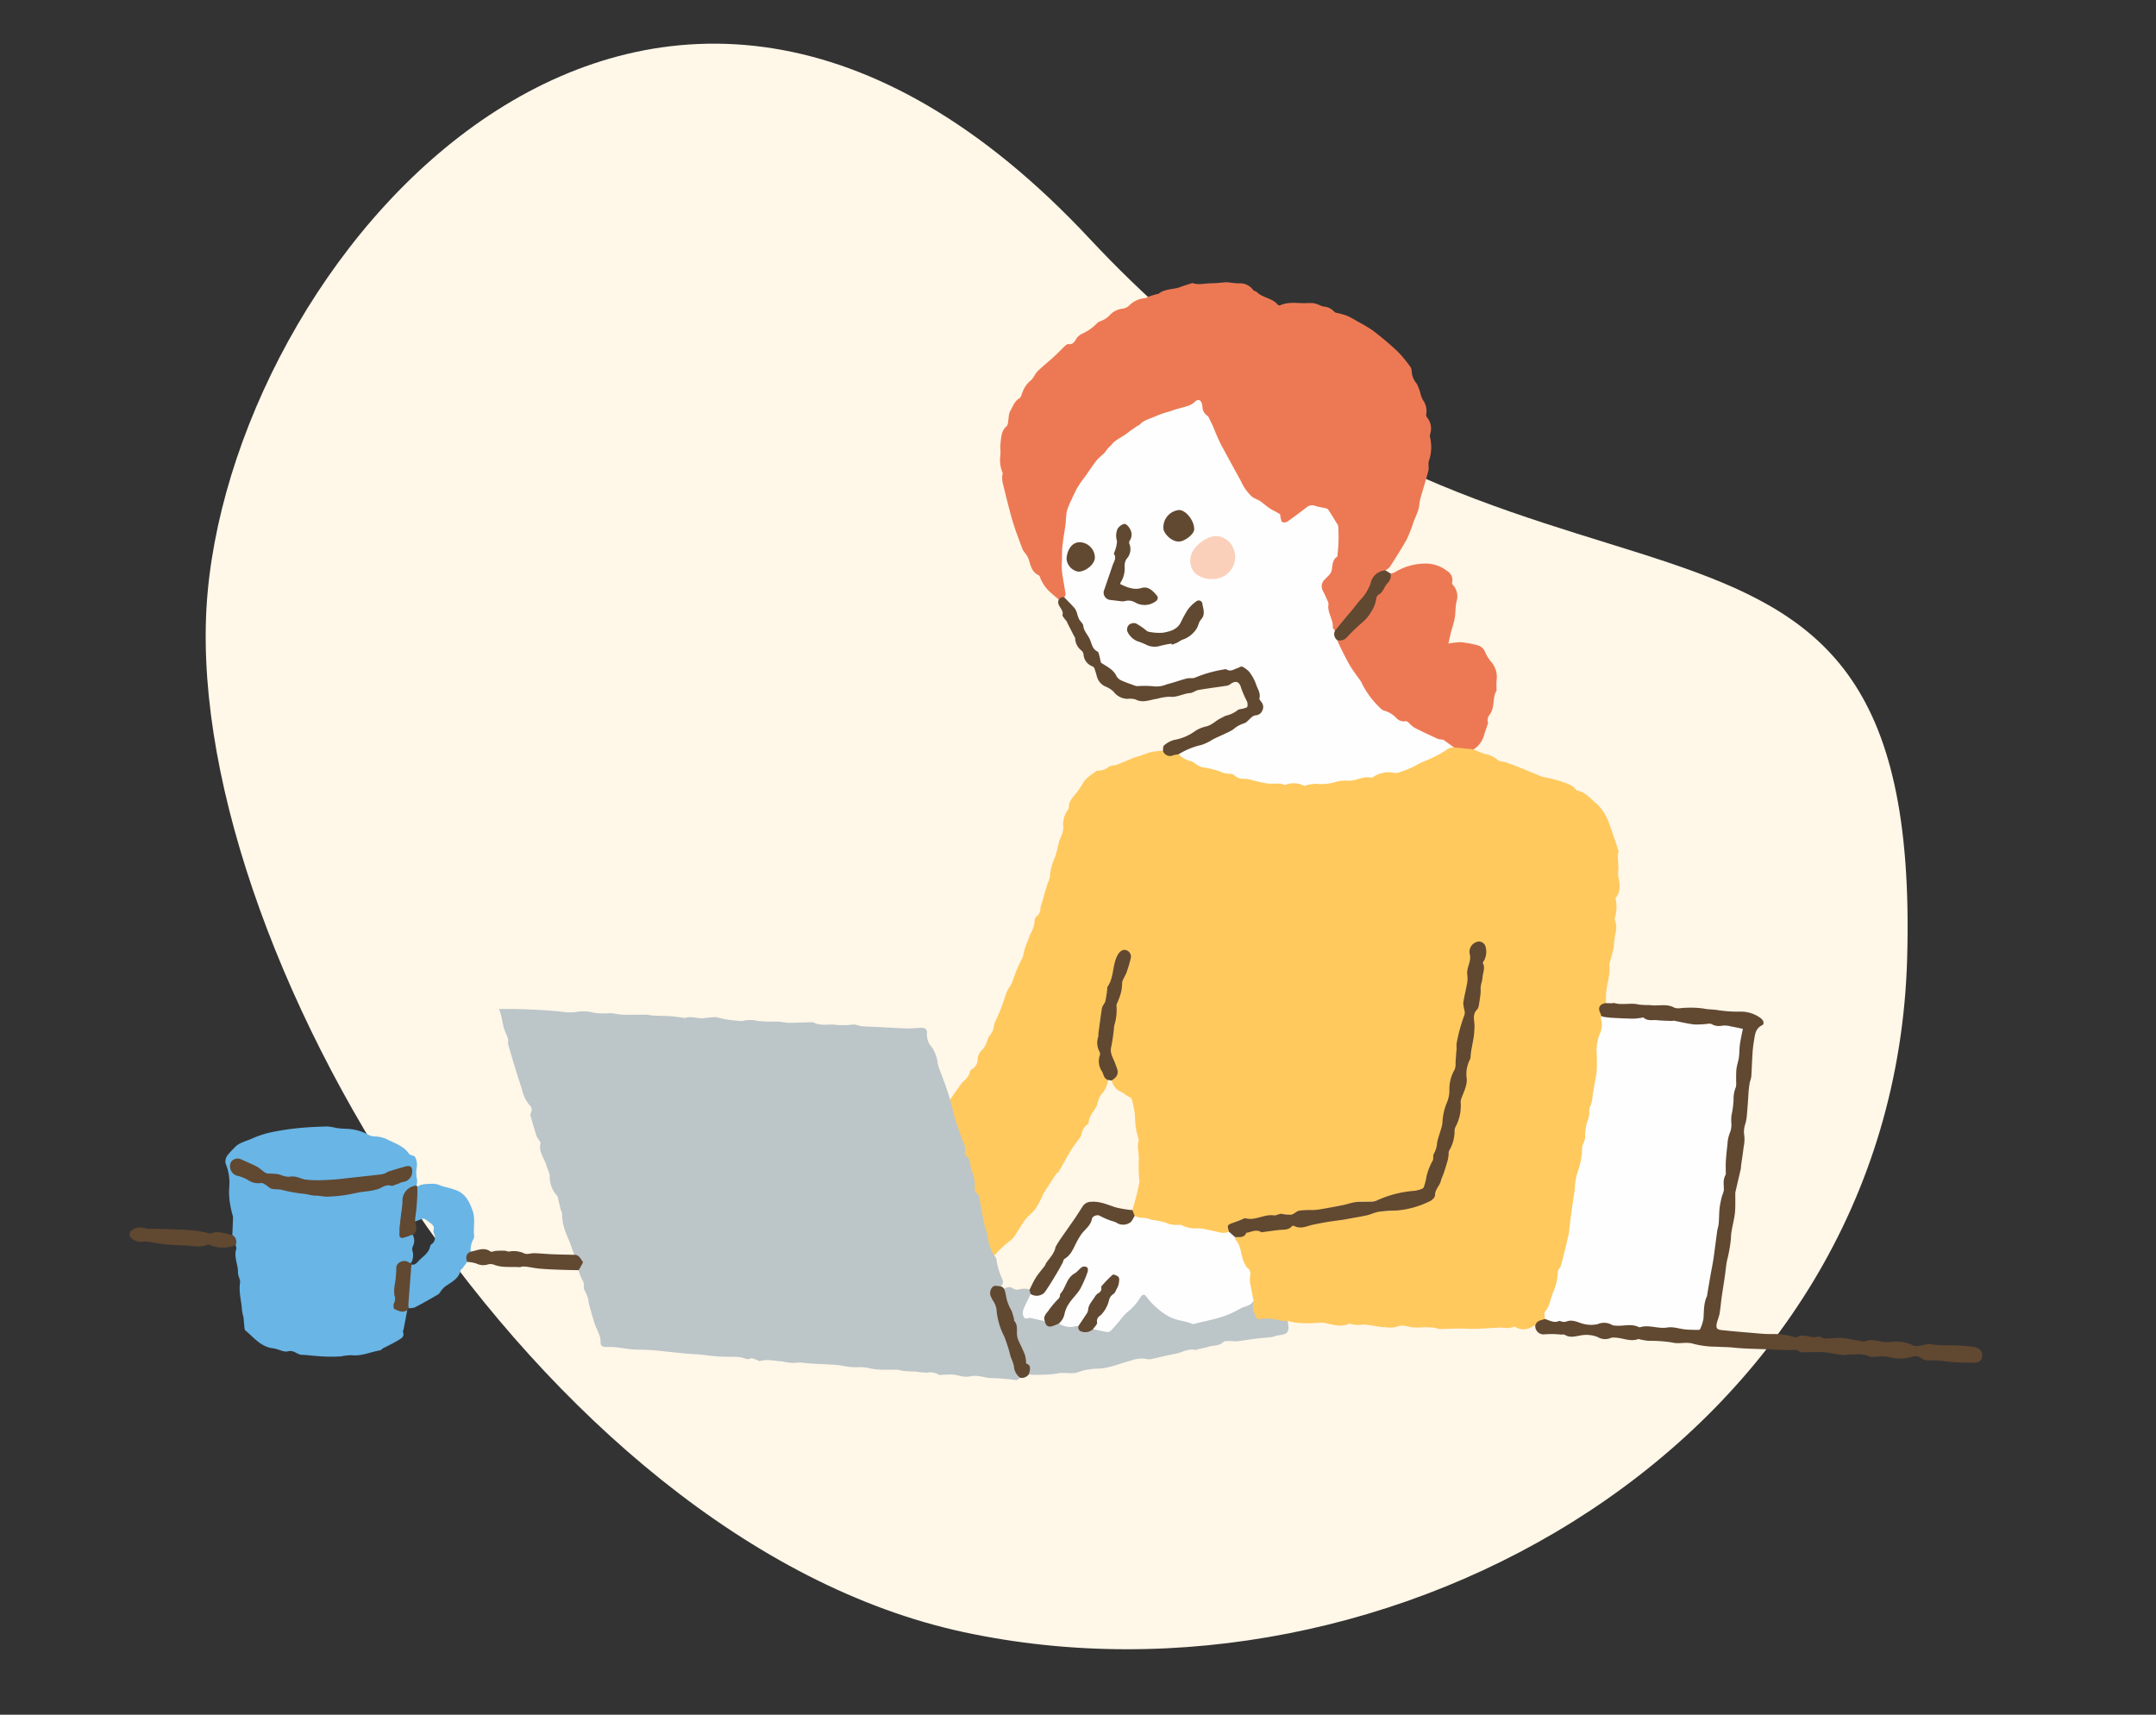 <svg xmlns="http://www.w3.org/2000/svg" xmlns:xlink="http://www.w3.org/1999/xlink" width="440" height="350" viewBox="0 0 440 350">
  <rect x="0" y="0" width="440" height="350" fill="#333333" stroke="none"/>
  <defs>
    <clipPath id="clip-path">
      <rect id="Rectangle_7464" data-name="Rectangle 7464" width="440" height="350" transform="translate(347 2014)" fill="#fff" stroke="#707070" stroke-width="1"/>
    </clipPath>
    <clipPath id="clip-path-2">
      <rect id="Rectangle_7246" data-name="Rectangle 7246" width="378.098" height="224.099" fill="none"/>
    </clipPath>
  </defs>
  <g id="Mask_Group_18626" data-name="Mask Group 18626" transform="translate(-347 -2014)" clip-path="url(#clip-path)">
    <path id="Path_8399" data-name="Path 8399" d="M2977.6,102.4c-82.326,33.015-135.663,138.246-82.75,221.689,61.614,97.164,93.369-.763,220.4,28.477s143.313-97.993,108.9-160.535S3059.928,69.382,2977.6,102.4Z" transform="translate(2954.927 4097.088) rotate(-146)" fill="#fff7e8"/>
    <g id="Group_18303" data-name="Group 18303" transform="translate(373.434 2071.608)">
      <g id="Group_18290" data-name="Group 18290" clip-path="url(#clip-path-2)">
        <path id="Path_8780" data-name="Path 8780" d="M122.481,359.675c-.639-1.788-1.424-3.424-3.317-4.154-.987-.38-2.033-.606-3.052-.9a5,5,0,0,0-1.634-.452c-1.1.1-2.28-.074-3.28.609-.245.766-.086,1.57-.281,2.361a33.8,33.8,0,0,0-.359,4.663.76.76,0,0,0,.159.109l0-.014c.562-.2,1.117-.431,1.69-.6.131-.038.333.109.481.2.251.16.49.34.725.523.526.41,1.172.741.889,1.621a1.315,1.315,0,0,0,.105.724,1.672,1.672,0,0,1-.541,2.187.568.568,0,0,0-.245.324c-.226,1.4-1.371,2.059-2.259,2.953-.445.448-.756.962-1.446.852-.078.041-.154.085-.236.121a13.3,13.3,0,0,0-.206,1.808c-.4,2.045-.291,4.133-.487,6.2a.925.925,0,0,0,.242.768,3.741,3.741,0,0,0,1.274-.159c1.6-.837,3.174-1.733,4.734-2.646.263-.154.41-.5.622-.747a4.959,4.959,0,0,1,.743-.81c1.277-.942,2.864-1.575,3.224-3.394.025-.127.238-.208.334-.332.343-.444.674-.9,1.009-1.349a2.3,2.3,0,0,1,.725-2.1,4.3,4.3,0,0,1,.534-2.525,1.227,1.227,0,0,0,.145-.8c-.177-1.674.3-3.371-.295-5.043" transform="translate(-52.46 -170.165)" fill="#69b5e6"/>
        <path id="Path_8781" data-name="Path 8781" d="M457.953,213.637a.566.566,0,0,1,.075-.392c1.071-1.355.78-2.843.483-4.351a4.836,4.836,0,0,1,.006-1.3c.1-1.283-.266-2.571.048-3.853.027-.113-.081-.259-.124-.391-.274-.829-.541-1.66-.824-2.485-.349-1.019-.7-2.037-1.072-3.049a5.192,5.192,0,0,0-.477-1.034,9.5,9.5,0,0,0-1.775-2.53c-1.351-1.033-2.384-2.6-4.258-2.867a.114.114,0,0,1-.068-.045c-.788-1.179-2.132-1.435-3.315-1.883a29.781,29.781,0,0,0-3.476-.84,7.7,7.7,0,0,1-.977-.374c-.524-.208-1.047-.417-1.569-.631-.7-.289-1.4-.6-2.109-.873-.954-.373-1.911-.742-2.879-1.079-.587-.2-1.358-.171-1.759-.549a5.432,5.432,0,0,0-2.571-1.176,18,18,0,0,1-2.322-.95,23.4,23.4,0,0,0-3.843-.587,2.04,2.04,0,0,0-1.443.243c-1.049.838-2.36,1.212-3.445,1.973-.971.681-2.188.78-3.171,1.419a30.019,30.019,0,0,1-3.423,1.438,1.353,1.353,0,0,1-.82.069,6.616,6.616,0,0,0-4.394.773.873.873,0,0,1-.556.131,4.4,4.4,0,0,0-2.031.29,12.325,12.325,0,0,1-2.2.365,13.832,13.832,0,0,0-4.635.8c-.3.14-.592-.006-.892-.053a4.634,4.634,0,0,0-3.079.235.8.8,0,0,1-.864,0,2.8,2.8,0,0,0-1.845-.35,32.3,32.3,0,0,1-3.949-.01,11.893,11.893,0,0,1-4.921-.833,1.253,1.253,0,0,0-.563-.134,4.227,4.227,0,0,1-3.031-.862.561.561,0,0,0-.392-.121,5.447,5.447,0,0,1-2.905-.818,2.594,2.594,0,0,0-.716-.2c-1.349-.2-2.763-.205-3.82-1.289a.894.894,0,0,0-.518-.25,6.468,6.468,0,0,1-2.642-1.318.862.862,0,0,0-.724-.036,2.07,2.07,0,0,1-2.591-.6,18.466,18.466,0,0,0-2.321.246,24.248,24.248,0,0,0-2.305.793c-.363.122-.754.167-1.107.309-1.235.5-2.449,1.05-3.691,1.525-.475.182-1.082.087-1.5.336a3.556,3.556,0,0,1-2.374.855c-.234-.032-.525.268-.771.44-.4.28-.8.566-1.17.877a3.976,3.976,0,0,0-.747.748c-.529.76-.954,1.6-1.537,2.311-.786.961-1.69,1.82-1.69,3.194a1.133,1.133,0,0,1-.272.579,4.813,4.813,0,0,0-.83,3.442,5.15,5.15,0,0,1-.445,1.82c-.11.358-.335.684-.432,1.044a31.525,31.525,0,0,1-.793,3.111,11.619,11.619,0,0,0-1.076,4.041,4.985,4.985,0,0,1-.429,1.327c-.23.717-.457,1.435-.67,2.157-.161.546-.292,1.1-.449,1.646a8.983,8.983,0,0,0-.393,1.307,2.114,2.114,0,0,1-.722,1.679,1.074,1.074,0,0,0-.437.681,6.2,6.2,0,0,1-.833,2.862,8.24,8.24,0,0,0-.514,1.349,11.989,11.989,0,0,0-.917,2.694,3.962,3.962,0,0,1-.611,1.6,30.422,30.422,0,0,0-1.367,3.278c-.173.434-.283.9-.495,1.312-.271.531-.667,1-.912,1.541-.28.615-.45,1.28-.674,1.921-.216.617-.42,1.239-.663,1.845-.3.755-.644,1.495-.966,2.242a2.339,2.339,0,0,0-.328.833,4.2,4.2,0,0,1-1.04,2.367,10.086,10.086,0,0,0-.514,1.262,5.1,5.1,0,0,1-.7,1.3,3.144,3.144,0,0,0-1.115,1.949,2.283,2.283,0,0,1-1.165,2.183.929.929,0,0,0-.432.584c-.184,1.006-.969,1.553-1.6,2.225a5.991,5.991,0,0,0-.5.658q-.959,1.364-1.914,2.731a.6.6,0,0,0-.147.756c.4,1.207.659,2.454,1.057,3.664.718,2.18,1.991,4.208,1.887,6.625a.655.655,0,0,0,.223.523,2.829,2.829,0,0,1,.809,1.676q.295,1.158.7,2.292a4,4,0,0,1,.3,2.746.724.724,0,0,0,.31.872c.451.322.478.805.6,1.3a26.017,26.017,0,0,1,1.12,5.566.365.365,0,0,0,.061.153,6.732,6.732,0,0,1,.642,2.719,6.224,6.224,0,0,0,1.287,2.99.363.363,0,0,0,.155.021c0-.008-.008-.017-.01-.026a19.847,19.847,0,0,1,3.2-3.012,4.9,4.9,0,0,0,1.122-1.269c.7-1.019,1.274-2.123,2.023-3.1.618-.807,1.494-1.417,2.1-2.231a17.525,17.525,0,0,0,1.309-2.446c.17-.328.309-.674.505-.985.685-1.083,1.387-2.156,2.089-3.228a4.842,4.842,0,0,1,.448-.585c.109-.12.3-.18.377-.312.836-1.457,1.626-2.942,2.5-4.379.509-.842,1.143-1.607,1.71-2.415a2.733,2.733,0,0,0,.4-.711,3.359,3.359,0,0,1,1.252-2.144.6.6,0,0,0,.254-.414c.075-1.519,1.408-2.45,1.774-3.83a8.372,8.372,0,0,1,.359-1.087,2.544,2.544,0,0,1,.461-.816,5.14,5.14,0,0,0,1.36-2.917c.015-.012.028-.016.042-.026a.878.878,0,0,0-.044-.089,5.843,5.843,0,0,1-1.687-4.031,6.167,6.167,0,0,0-.241-2.652c-.334-.836.175-1.65.082-2.436a22,22,0,0,1,.345-3.772,4.8,4.8,0,0,1,.766-2.254,2.066,2.066,0,0,0,.395-1.078,6.137,6.137,0,0,1,1.008-3.661.89.89,0,0,0,.163-.466c.038-1.146.55-2.194.671-3.325a5.267,5.267,0,0,1,.766-1.915,1.084,1.084,0,0,1,1.325-.6,1.139,1.139,0,0,1,.883,1.245,6.51,6.51,0,0,1-.415,2.19c-.6,1.465-1.471,2.845-1.389,4.524.011.214-.177.409-.216.622-.2,1.054-.935,1.941-.857,3.087a19.634,19.634,0,0,1-.748,5.144,25.862,25.862,0,0,1-.5,3.742c-.052.149.059.322.139.468.461.853.688,1.8,1.084,2.683a1.8,1.8,0,0,1-.5,2.321,1.157,1.157,0,0,0-.334.4,3.294,3.294,0,0,0,1.9,2.3c.628.265,1.162.894,1.914,1.126.194.06.328.485.392.765a24.752,24.752,0,0,1,.487,2.513c.111.892.067,1.8.194,2.693.123.861.376,1.7.573,2.556.019.081.087.171.066.237-.449,1.4.137,2.8,0,4.223a28.992,28.992,0,0,0,.089,3.824c.005.159.089.328.058.475-.221,1.039-.445,2.078-.706,3.107-.222.877-.494,1.742-.744,2.612a.462.462,0,0,1-.084.077,3.232,3.232,0,0,0,.516,1.26,2.046,2.046,0,0,0,1.213.478,26.26,26.26,0,0,1,4.919.938,8.506,8.506,0,0,0,2.946.5,1.417,1.417,0,0,1,.878.206,4.233,4.233,0,0,0,2.326.444,3.357,3.357,0,0,1,1.071.071c1.565.454,3.217.44,4.782.906a1.093,1.093,0,0,0,1.127-.365,1.2,1.2,0,0,0,0-.812.6.6,0,0,1,.316-.708c.876-.327,1.589-1.061,2.567-1.1a16.385,16.385,0,0,0,4.281-.466c1.228-.378,2.587-.169,3.844-.568a1.876,1.876,0,0,1,1.22.13.846.846,0,0,0,.941-.066c.971-.922,2.21-.819,3.371-.795a8.643,8.643,0,0,0,2.547-.218c2.1-.591,4.266-.875,6.4-1.313a5.755,5.755,0,0,1,1.952-.345,8.1,8.1,0,0,0,4.228-.657,18.838,18.838,0,0,1,6.291-1.355,4.751,4.751,0,0,0,1.124-.281,1.309,1.309,0,0,0,1-1.257,9.991,9.991,0,0,1,.84-2.925,21.2,21.2,0,0,0,1.7-5.317,9.453,9.453,0,0,1,.852-3.1,3.329,3.329,0,0,0,.263-1.375,9.494,9.494,0,0,1,.768-3.462,5.581,5.581,0,0,0,.722-3.021,7.391,7.391,0,0,1,.961-4.065,2.284,2.284,0,0,0,.3-1.436,16.073,16.073,0,0,1,.331-4.593,21.457,21.457,0,0,1,1.474-5.239,1.013,1.013,0,0,0,.039-.883,4.235,4.235,0,0,1-.192-2.276c.08-1.519.59-2.963.663-4.492a6.214,6.214,0,0,1,.217-2.285,4.377,4.377,0,0,0,.277-2.513,2.106,2.106,0,0,1,.777-1.921,1.3,1.3,0,0,1,2.19.578,1.771,1.771,0,0,1,.119,1.061,26.631,26.631,0,0,0-.614,3.879c-.292,2.072-.52,4.155-.832,6.225a3.323,3.323,0,0,1-.7,1.819,1.2,1.2,0,0,0-.361.974,20.3,20.3,0,0,1-.179,5.848,11.94,11.94,0,0,1-1.056,4.065,2.568,2.568,0,0,0-.284,1.685,7.127,7.127,0,0,1-.525,3.816,5.065,5.065,0,0,0-.6,3.445.967.967,0,0,1-.042.656c-.441.929-.4,2.011-.944,2.908a1.675,1.675,0,0,0-.273.95,7.449,7.449,0,0,1-.725,3.211,4.419,4.419,0,0,0-.564,2.289.537.537,0,0,1-.091.316,11.885,11.885,0,0,0-.863,2.935,8.075,8.075,0,0,1-.427,1.253c-.5,1.119-1.315,2.105-1.422,3.4a.977.977,0,0,1-.671.793,20.8,20.8,0,0,1-3.69,1.476c-2.274.405-4.541,1.041-6.9.75a2.171,2.171,0,0,0-1.5.359,5.514,5.514,0,0,1-2.334.8,15.372,15.372,0,0,0-3.031.385,19.915,19.915,0,0,1-3.985.578,14.65,14.65,0,0,0-2.59.512c-1.19.388-2.4.923-3.7.365a.68.68,0,0,0-.712.111,3.4,3.4,0,0,1-2.364.586,12.314,12.314,0,0,0-1.63.23,6.088,6.088,0,0,1-2.943.068,3,3,0,0,0-2.542.681,1.84,1.84,0,0,1-1.335.5.911.911,0,0,0-.712.155c-.261.41-.067.737.2,1.044a2.136,2.136,0,0,1,.592,1.16,9.2,9.2,0,0,0,1.932,4.666,1.1,1.1,0,0,1,.162.943,4.039,4.039,0,0,0,.019,1.891,16.966,16.966,0,0,1,.7,3.483,3.588,3.588,0,0,0,.593,3.355,1,1,0,0,0,.85.372,16.55,16.55,0,0,1,4.313.386,1.626,1.626,0,0,0,1.429-.125,12.59,12.59,0,0,0,1.421.314,23.494,23.494,0,0,0,2.527.164c.98,0,1.96-.084,2.939-.129a1.439,1.439,0,0,1,.328.01c1.778.323,3.543,1.017,5.359.176a6.019,6.019,0,0,0,2.817.2,19.034,19.034,0,0,1,2.983.412,13.84,13.84,0,0,0,1.677.135,5.028,5.028,0,0,0,2.2-.12,2.865,2.865,0,0,1,1.8-.121c.481.04.949.24,1.429.27,1.778.112,3.585-.268,5.339.314a1.6,1.6,0,0,0,.5.009c1.791-.015,3.573-.145,5.377-.048,2.093.112,4.205-.143,6.31-.228,1.05-.043,2.124.317,3.149-.194.072-.036.216.032.308.083a3.176,3.176,0,0,0,3.586-.211,1.323,1.323,0,0,1,.483-.1,2.786,2.786,0,0,1,1.446-1.045c.264-.081.543-.168.538-.529a1.659,1.659,0,0,1,.191-1.125,12.034,12.034,0,0,0,1.722-4.189c.181-.557.629-1.023.655-1.6a12.588,12.588,0,0,1,1.1-4.286c.778-1.887.622-4.038,1.425-5.946a.791.791,0,0,0,.03-.329,22.266,22.266,0,0,1,.344-3.37c.146-1.248.671-2.392.771-3.641a16.694,16.694,0,0,1,.161-2.149,21.834,21.834,0,0,1,1.137-4.967,1.817,1.817,0,0,0,.077-.49c.2-1.328.076-2.713.705-3.971a1.592,1.592,0,0,0,.125-.9,6.755,6.755,0,0,1,.355-2.861,5.845,5.845,0,0,0,.446-2.745.8.8,0,0,1,.2-.536,2.723,2.723,0,0,0,.352-1.263,42.843,42.843,0,0,1,.672-4.671,20.043,20.043,0,0,0,.366-4.739,7.976,7.976,0,0,1,.212-2.943c.522-1.523,1.206-3.07.566-4.75a2.476,2.476,0,0,0-.116-.651c-.4-1.223-.334-1.365.9-2.125,0-.457-.014-.913-.007-1.37.032-2.193.975-4.291.688-6.519-.01-.075.046-.157.067-.237.284-1.076.623-2.141.833-3.231a25.409,25.409,0,0,1,.327-2.751,4.6,4.6,0,0,0-.072-2.832.864.864,0,0,1,0-.494,7.773,7.773,0,0,0,.169-3.7" transform="translate(-154.684 -87.626)" fill="#ffc95e"/>
        <path id="Path_8782" data-name="Path 8782" d="M237.214,304.044c.362,1.408.671,2.832,1.1,4.22.465,1.512,1.013,3,1.579,4.48a3.253,3.253,0,0,1,.32,2.228.5.5,0,0,0,.128.453c1.108.689.847,1.928,1.195,2.917a15.532,15.532,0,0,1,.685,2.274,12.864,12.864,0,0,1,0,1.745,1.264,1.264,0,0,0,.252.6c.2.288.573.52.635.824.39,1.918.683,3.856,1.073,5.775a20.49,20.49,0,0,1,.737,2.673,9.371,9.371,0,0,0,1.289,3.682,1.058,1.058,0,0,1,.448.765,14.725,14.725,0,0,0,1.2,4.008,1.2,1.2,0,0,1-.314,1.493,2.445,2.445,0,0,1-.815.115,1.137,1.137,0,0,0-1.1,1.49,5.155,5.155,0,0,0,.834,1.8,2.337,2.337,0,0,1,.412,1.4,13.944,13.944,0,0,0,.582,2.883c.387,1.874,1.677,3.361,1.868,5.347a21.776,21.776,0,0,0,1.448,4.556c.143.428.72.549.73,1.061-.272.164-.554.483-.814.466a44.767,44.767,0,0,0-4.617-.4c-1.649.062-3.165-.777-4.9-.349-1.065.263-2.316-.3-3.491-.389a20.717,20.717,0,0,0-2.336.086.8.8,0,0,1-.459-.061,3.178,3.178,0,0,0-2.292-.408,15.094,15.094,0,0,1-2.186-.2c-.68-.05-1.365-.045-2.046-.085a11.182,11.182,0,0,1-1.137-.139,5.3,5.3,0,0,0-.721-.168c-1.359-.023-2.722.036-4.077-.047-.917-.057-1.82-.328-2.736-.451a13.1,13.1,0,0,0-1.444-.017,15.384,15.384,0,0,1-1.557-.064c-.984-.122-1.959-.351-2.945-.424-2.055-.152-4.123-.16-6.17-.377a9.351,9.351,0,0,0-2.383-.006,13.924,13.924,0,0,1-2.329-.33c-1.48-.064-2.958-.51-4.452-.047-.172.053-.422-.181-.647-.246-.436-.125-.981-.44-1.3-.29-.66.31-1.084-.012-1.645-.17a9.771,9.771,0,0,0-2.267-.165c-.928-.034-1.861-.007-2.786-.077-1.174-.089-2.341-.267-3.513-.376-1.089-.1-2.184-.148-3.274-.246-1.235-.111-2.469-.251-3.7-.381-.328-.034-.655-.079-.983-.109-.914-.083-1.828-.184-2.744-.232-1.036-.054-2.08-.005-3.112-.094-1.176-.1-2.34-.329-3.515-.451-.676-.07-1.363-.022-2.044-.056-.837-.041-1.027-.351-1-1.162a3.988,3.988,0,0,0-.313-1.441c-.268-.739-.659-1.435-.9-2.181-.429-1.326-.8-2.672-1.164-4.017-.1-.368-.085-.768-.183-1.137a8.518,8.518,0,0,0-.4-1.005c-.164-.4-.5-.819-.453-1.187a2.449,2.449,0,0,0-.384-1.7,11.442,11.442,0,0,1-.709-1.84.4.4,0,0,1,.107-.383c1.076-1.1.645-1.474-.507-2.44-.144-.121-.371-.123-.477-.31-.312-.881-.612-1.766-.939-2.642-.211-.564-.5-1.1-.685-1.673a10.385,10.385,0,0,1-.844-4.044c.025-.29-.207-.6-.289-.905-.148-.558-.266-1.124-.41-1.683-.1-.385-.106-.881-.353-1.128a5.8,5.8,0,0,1-1.472-4.1,10.878,10.878,0,0,0-.57-1.73c-.388-1.647-1.807-3.022-1.3-4.915.04-.149-.162-.372-.271-.549a4.264,4.264,0,0,1-.528-.819c-.435-1.352-.834-2.717-1.225-4.083a.906.906,0,0,1,.014-.648,1.277,1.277,0,0,0-.268-1.666,7.206,7.206,0,0,1-1.515-3.168c-1-3-1.891-6.037-2.79-9.07-.118-.4.049-.882-.07-1.281-.212-.715-.6-1.378-.806-2.094-.243-.83-.355-1.7-.559-2.538-.116-.48-.3-.943-.461-1.432,1.235,0,2.5-.025,3.768.006q2.414.059,4.826.2c1.285.072,2.567.2,3.851.294a11.97,11.97,0,0,0,3.108.138,8.439,8.439,0,0,1,3.931.151,16.964,16.964,0,0,0,3.191.058c.924.049,1.839.289,2.762.318,1.523.048,3.05-.02,4.574-.008.435,0,.869.144,1.307.167,1.256.063,2.516.072,3.771.153.833.054,1.661.193,2.491.294.137.017.292.088.408.047,1.29-.456,2.564.206,3.85.042.765-.1,1.537-.162,2.307-.206a2.869,2.869,0,0,1,.72.14c.6.129,1.2.293,1.815.38.836.119,1.681.183,2.523.264a1.258,1.258,0,0,0,.491,0,6.11,6.11,0,0,1,3.017-.009,32.582,32.582,0,0,0,4.007.129c.587.021,1.171.123,1.755.192a4.3,4.3,0,0,0,.57.075c1.621-.036,3.241-.083,4.862-.125a.516.516,0,0,1,.244.015c1.565.886,3.308.234,4.955.558a18.84,18.84,0,0,0,3.248-.115c.578.007,1.148.307,1.732.358,1.089.1,2.186.1,3.279.155,2.026.1,4.051.238,6.078.3.883.027,1.771-.129,2.657-.141.912-.012,1.324.325,1.221,1.25a3.847,3.847,0,0,0,1.042,2.769,7.387,7.387,0,0,1,1.162,3.227,10.878,10.878,0,0,0,.575,1.774c.358,1,.747,1.985,1.1,2.986.306.875.576,1.763.862,2.645" transform="translate(-69.744 -137.204)" fill="#bcc5c8"/>
        <path id="Path_8783" data-name="Path 8783" d="M353.953,64.777c-.591-.507-1.2-.992-1.768-1.523a7.825,7.825,0,0,1-2.124-3.187.449.449,0,0,0-.2-.249c-1.43-.64-1.664-2.012-2.066-3.3a4.965,4.965,0,0,0-.62-1.1,5.352,5.352,0,0,1-.606-.877c-.716-1.938-1.483-3.864-2.062-5.844-.772-2.635-1.4-5.312-2.058-7.979a4.97,4.97,0,0,1-.033-1.233c0-.189.134-.411.07-.56a6.7,6.7,0,0,1-.472-3.456c.095-.864-.058-1.757.048-2.618.151-1.232.143-2.514,1.246-3.474.337-.292.283-1.041.394-1.584a4.3,4.3,0,0,1,.287-1.426c.589-.908.842-2.048,1.908-2.655.321-.183.447-.744.613-1.151a5.53,5.53,0,0,1,1.691-2.493c.6-.461.86-1.338,1.415-1.884,1.08-1.061,2.275-2,3.393-3.027.765-.7,1.474-1.46,2.228-2.174.175-.166.443-.38.637-.352.936.136,1.285-.45,1.678-1.129a2.871,2.871,0,0,1,1.027-.926A9.973,9.973,0,0,0,361.834,8.3a1.458,1.458,0,0,1,.636-.359A4.826,4.826,0,0,0,364.3,6.777a4.157,4.157,0,0,1,2.731-1.387,2.342,2.342,0,0,0,1.267-.616,5.048,5.048,0,0,1,3.209-1.52c.3-.012.588-.26.894-.363.525-.174,1.059-.321,1.59-.474.1-.03.246,0,.318-.059,1.313-1.078,3.04-.819,4.507-1.4.715-.283,1.46-.488,2.192-.727.079-.026.174-.084.237-.062,1.254.447,2.519.049,3.777.044.845,0,1.691-.1,2.536-.16A4.435,4.435,0,0,1,388.208,0c.837.071,1.672.224,2.509.234A3.278,3.278,0,0,1,393.6,1.56c.167.233.589.268.808.482,1.2,1.173,3.1,1.175,4.205,2.52a.552.552,0,0,0,.493.154c1.6-.735,3.287-.451,4.951-.436a17.643,17.643,0,0,1,1.822-.019,6.465,6.465,0,0,1,1.355.443,4.168,4.168,0,0,0,.67.258,3.2,3.2,0,0,1,2.263,1.058.8.8,0,0,0,.413.218,17.512,17.512,0,0,1,2.111.569A19.545,19.545,0,0,1,414.9,8a27.507,27.507,0,0,1,3.188,1.893c1.731,1.332,3.414,2.739,5.005,4.234a25.39,25.39,0,0,1,2.55,3.068,1.656,1.656,0,0,1,.328.993A4.185,4.185,0,0,0,427,20.713a9.733,9.733,0,0,1,.792,2.126,5.144,5.144,0,0,0,.466,1.2,3.791,3.791,0,0,1,.677,2.9.791.791,0,0,0,.121.6,3.549,3.549,0,0,1,.669,3.481,1.5,1.5,0,0,0-.007.644,8.665,8.665,0,0,1-.235,4.809c-.2.626.051,1.387-.115,2.032-.5,1.93-1.12,3.826-1.646,5.749-.187.683-.166,1.425-.369,2.1-.256.854-.651,1.666-.973,2.5a29.839,29.839,0,0,1-1.4,3.588c-1.061,1.943-2.278,3.8-3.47,5.67a3.473,3.473,0,0,1-.9.7.41.41,0,0,1-.249.208c-1.481.257-2.1,1.444-2.777,2.567a.561.561,0,0,0-.112.31c.1,1.159-.755,1.728-1.4,2.48a15.578,15.578,0,0,0-2.212,2.785,2.7,2.7,0,0,1-.778.959,6.125,6.125,0,0,0-1.71,2c-.268.47-.48,1.111-1.248,1a1.9,1.9,0,0,1-.623-1.561,5.145,5.145,0,0,0-.539-1.988,1.312,1.312,0,0,1-.246-.865,2.843,2.843,0,0,0-.535-2.264,7.5,7.5,0,0,1-.752-2.017,2.114,2.114,0,0,1,.511-1.694,3.646,3.646,0,0,1,.819-.933,1.99,1.99,0,0,0,.743-1.511,3.143,3.143,0,0,1,.794-2.132.65.65,0,0,0,.235-.429c-.022-1.539.325-3.043.258-4.607a4.62,4.62,0,0,0-1.389-3.2,1.324,1.324,0,0,1-.37-.642c-.178-.917-.874-1.146-1.652-1.228A5.22,5.22,0,0,1,406,45.817a1.268,1.268,0,0,0-1.248.243,34.049,34.049,0,0,0-2.917,2.194,6.155,6.155,0,0,1-1.287.906.939.939,0,0,1-1.5-.788,1.45,1.45,0,0,0-.809-1.174c-1.023-.725-2.372-1-3.079-2.173a.624.624,0,0,0-.4-.276c-1.542-.363-2.353-1.538-3.1-2.785-1.008-1.686-1.781-3.5-2.766-5.192-.551-.945-1.08-1.91-1.657-2.837a40.626,40.626,0,0,1-1.787-3.9,9.14,9.14,0,0,0-1.779-3.029,2.52,2.52,0,0,1-.6-1.517,2.032,2.032,0,0,0-.267-.864c-.228-.316-.529-.476-.818-.122-.738.9-1.857.888-2.823,1.259-1.822.7-3.748,1.05-5.556,1.851-1.287.57-2.44,1.334-3.69,1.94a8.776,8.776,0,0,0-1.839,1.4c-.187.162-.315.441-.542.5a6.308,6.308,0,0,0-2.51,1.78,4.166,4.166,0,0,0-1.007,1.069,1.186,1.186,0,0,1-.3.4c-1.77,1.382-2.8,3.386-4.23,5.052a23.511,23.511,0,0,1-1.709,2.224,1.058,1.058,0,0,0-.308.582c-.212,1.312-1.076,2.346-1.5,3.57a5.65,5.65,0,0,0-.177,1.554,29.259,29.259,0,0,1-.639,3.677,10.364,10.364,0,0,0-.246,3.05c.14,1.309-.348,2.566-.209,3.875.069.653.381,1.209.507,1.832.225,1.118.13,2.264.322,3.384a.855.855,0,0,1-.233.768c-.432.206-.9.329-1.34.5" transform="translate(-164.304 0)" fill="#ed7954"/>
        <path id="Path_8784" data-name="Path 8784" d="M74.758,369.163q-.377,1.989-.757,3.979c-.031.159-.179.347-.131.462a1.06,1.06,0,0,1-.461,1.419c-.443.294-.9.562-1.372.813-.759.407-1.534.783-2.294,1.188-.191.1-.339.343-.531.374-1.957.313-3.8,1.252-5.871.986a13.211,13.211,0,0,0-2.171.252c-1.121.053-2.248.075-3.369.024-1.341-.062-2.677-.216-4.015-.327-.165-.014-.332,0-.5-.007-1-.021-1.64-1.058-2.893-.725-.882.234-1.982-.5-3.006-.617-2.5-.28-3.926-2.188-5.648-3.631-.265-.222-.212-.844-.273-1.285-.065-.474-.065-.958-.14-1.43a13.731,13.731,0,0,1-.294-1.367c-.1-1.885-.7-3.72-.4-5.655.1-.673-.451-1.427-.43-2.136.048-1.608-.889-3.134-.345-4.777.075-.226-.083-.529-.132-.8a3.553,3.553,0,0,0-.668-2.047c.05-1.214.107-2.428.144-3.642a2.345,2.345,0,0,0-.13-.546,22.327,22.327,0,0,1-.518-2.4,14.106,14.106,0,0,1-.125-3.216,10.375,10.375,0,0,0-.757-4.824,2.181,2.181,0,0,1,.353-1.581,14.066,14.066,0,0,1,1.38-1.522c.943-1.128,2.36-1.374,3.6-1.924a19.857,19.857,0,0,1,3.819-1.28,51.9,51.9,0,0,1,5.593-.874c1.972-.206,3.96-.288,5.943-.349a12.594,12.594,0,0,1,1.927.307,16.827,16.827,0,0,0,1.962.168,9.856,9.856,0,0,1,4.549,1.215,2.834,2.834,0,0,0,1.257.349,6.261,6.261,0,0,1,2.841.718c1.462.73,3.053,1.253,4.094,2.636a1.151,1.151,0,0,0,.332.355c.348.177.914.221,1.036.484a3.64,3.64,0,0,1,.38,1.837,6.678,6.678,0,0,0,.012,2.764,3.475,3.475,0,0,1-.1,1.226.473.473,0,0,1-.33.221,2.887,2.887,0,0,0-2.3,2.963,3.556,3.556,0,0,1-.106.983c-.416,1.35-.3,2.78-.649,4.142a3.8,3.8,0,0,0,.129,1.636c.129.689.672.494,1.126.412s.8-.521,1.319-.348a2.492,2.492,0,0,1,.141,2.211c-.118.334-.327.676-.179,1.028a3.177,3.177,0,0,1-.258,2.531c-.306.251-.572,0-.846-.077a1.457,1.457,0,0,0-1.976,1.366,40.311,40.311,0,0,1-.464,4.339c-.01.192-.108.4-.034.573a2.567,2.567,0,0,1-.113,2.425c-.2.357.09.658.48.82a3.617,3.617,0,0,0,2.173.177" transform="translate(-18.075 -159.375)" fill="#69b5e6"/>
        <path id="Path_8785" data-name="Path 8785" d="M502.087,148.461l-4-.4a4.579,4.579,0,0,1-2.127-1.217.334.334,0,0,0-.217-.116c-2.029-.291-3.608-1.636-5.461-2.339a3.014,3.014,0,0,1-1.519-1.112.62.62,0,0,0-.551-.322,3.688,3.688,0,0,1-2.8-1.4c-.18-.173-.331-.415-.583-.448-1.52-.2-2.438-1.338-3.309-2.356a11.918,11.918,0,0,1-1.813-2.544,15.007,15.007,0,0,0-2.005-2.932,14.528,14.528,0,0,1-1.713-3.217c-.474-1.035-1.1-1.979-1.629-2.975-.154-.288-.4-.553-.225-.92a.648.648,0,0,1,.543-.141,1.746,1.746,0,0,0,1.547-.754,26.433,26.433,0,0,1,3.35-3.173,6.6,6.6,0,0,0,2.386-4.023,2.242,2.242,0,0,1,.716-1.364,5.7,5.7,0,0,0,1.106-1.4,7.151,7.151,0,0,0,1.374-2.742,3.151,3.151,0,0,0,.778-.218,11.985,11.985,0,0,1,6.74-1.805,7.037,7.037,0,0,1,4,1.5,2.138,2.138,0,0,1,1.029,2.33.543.543,0,0,0,.1.451,3.48,3.48,0,0,1,.806,3.421c-.276,1.091-.177,2.271-.376,3.389-.191,1.073-.565,2.113-.835,3.174-.179.7-.315,1.419-.457,2.068a13.6,13.6,0,0,1,2.568-.292,21.118,21.118,0,0,1,3.35.618,2.3,2.3,0,0,1,1.616,1.511,9.188,9.188,0,0,0,1.333,2.054,4.638,4.638,0,0,1,.966,3.555,16.44,16.44,0,0,0-.011,1.825c0,.111.037.245-.011.328-.706,1.2-.457,2.621-.879,3.884a3.916,3.916,0,0,1-.474.965,1.714,1.714,0,0,0-.4,1.594c.077.244-.11.58-.2.866-.182.571-.386,1.135-.571,1.7a4.888,4.888,0,0,1-2.144,2.976" transform="translate(-227.781 -53.106)" fill="#ed7954"/>
        <path id="Path_8786" data-name="Path 8786" d="M565.651,285.826a1.777,1.777,0,0,0-.107-.47c-.63-1.161-.248-1.953,1.047-2.148.419.01.837.027,1.255.028.165,0,.345-.087.492-.045,1.659.481,3.4-.113,5.026.32a18.443,18.443,0,0,0,2.227.094c1.635.283,3.328-.365,4.945.5.636.339,1.607.039,2.425.056a19.106,19.106,0,0,1,3.614.156c1,.216,2.006.156,2.925.328a27.168,27.168,0,0,0,4.8.3,6.773,6.773,0,0,1,3.874,1.3c.613.433.881,1.217.321,1.485-1.357.65-1.421,1.868-1.628,3.045a24.4,24.4,0,0,0-.313,2.6c-.109,1.638-.156,3.281-.263,4.919A9.872,9.872,0,0,1,596,299.33c-.1.555-.174,1.116-.227,1.678-.065.7-.094,1.41-.146,2.115-.084,1.115-.158,2.23-.268,3.343a9.692,9.692,0,0,1-.269,1.365,4.659,4.659,0,0,0-.232,2.333,7.115,7.115,0,0,1-.115,2.372c-.158,1.331-.365,2.656-.547,3.984-.019.137.015.282-.016.414-.368,1.6-.747,3.2-1.115,4.8a2.25,2.25,0,0,0-.031.478c-.01,1.123.036,2.25-.037,3.369-.126,1.939-.837,3.779-.862,5.763a29.64,29.64,0,0,1-.812,4.488c-.19,1.1-.293,2.224-.453,3.334-.2,1.383-.432,2.762-.626,4.146-.153,1.085-.23,2.183-.419,3.262-.118.674-.416,1.315-.569,1.986-.21.921.019,1.287.928,1.385,2.008.216,4.022.391,6.035.556,1.433.117,2.87.283,4.3.26a14.293,14.293,0,0,1,4.8.689.212.212,0,0,0,.158,0c1.445-.98,2.977.307,4.452-.164.22-.07.526.122.789.2.184.057.364.194.542.19.97-.025,1.939-.089,2.909-.127a4.953,4.953,0,0,1,.994.027c1.234.2,2.463.44,3.7.652a1.238,1.238,0,0,0,.646.014c1.3-.562,2.535-.034,3.806.149a20.7,20.7,0,0,0,2.37-.088,7.99,7.99,0,0,1,3.74.819c.436.236,1.142.015,1.719-.056a6.067,6.067,0,0,1,1.581-.284,15.5,15.5,0,0,0,3.652.27,38.946,38.946,0,0,1,5.275.321,2.371,2.371,0,0,1,.713.214,1.538,1.538,0,0,1,1.051,1.619,1.35,1.35,0,0,1-1.237,1.363c-1.314.08-2.639,0-3.959-.033-.493-.012-.985-.07-1.477-.111-.3-.025.037-.025-.895-.1a17.23,17.23,0,0,0-2.832-.2,2.923,2.923,0,0,1-2.112-.5,1.973,1.973,0,0,0-1.858-.209,9.589,9.589,0,0,1-2.916.345c-.84-.013-1.67-.34-2.515-.422a15.361,15.361,0,0,0-2.048.052c-.3.011-.649.139-.9.032a6.022,6.022,0,0,0-3.043-.516c-.615.063-1.239.032-1.858.058a4.766,4.766,0,0,1-.82.081c-1.239-.175-2.473-.385-3.709-.582a1.45,1.45,0,0,0-.242-.039c-1.416.017-2.832.041-4.249.054-.191,0-.446.019-.564-.088-.713-.649-1.541-.332-2.338-.349-1.4-.029-2.8-.105-4.2-.167-2.343-.1-4.7-.11-7.025-.356-1.144-.121-2.278-.1-3.413-.181a18.245,18.245,0,0,1-4.6-.557c-1.514-.521-2.966.078-4.466-.3a28.738,28.738,0,0,0-4.9-.343,15.479,15.479,0,0,1-1.631-.283c-.135-.024-.292-.109-.4-.068-1.645.61-3.189-.284-4.789-.305a1.842,1.842,0,0,0-.8.07,2.912,2.912,0,0,1-2.634-.165,6.184,6.184,0,0,0-3.6-.33c-1.03.169-2.114.515-3.146-.139-.2-.124-.523-.039-.79-.054a18.39,18.39,0,0,0-3.452-.041,1.672,1.672,0,0,1-1.78-1.8c.26-1.045,1.208-1.072,1.991-1.344.385-.209.4-.235.812-.05a6.281,6.281,0,0,0,3.417.234,6.67,6.67,0,0,1,3,.312,6.319,6.319,0,0,0,3.9.176,3,3,0,0,1,2.494.187,1.976,1.976,0,0,0,1.05.163,16.207,16.207,0,0,1,4.542.235,7.884,7.884,0,0,0,2.07.06,5.525,5.525,0,0,1,1.97.224.531.531,0,0,0,.324.055c1.178-.39,2.356.122,3.532-.013a1.555,1.555,0,0,1,.82.073,6.162,6.162,0,0,0,3.02.194.715.715,0,0,0,.65-.425,3.487,3.487,0,0,0,.494-1.815,15.65,15.65,0,0,1,.5-4.006c.392-1.769.7-3.574,1-5.37.327-1.931.5-3.88.87-5.809a43.1,43.1,0,0,0,.789-6.486,9.121,9.121,0,0,1,.736-3.556,7.682,7.682,0,0,0,.2-2.3,4.278,4.278,0,0,1,0-.5c.5-1.929.169-3.969.79-5.883a2.05,2.05,0,0,0,0-.743,6.584,6.584,0,0,1,.44-3.009,3.365,3.365,0,0,0,.294-1.862,17.7,17.7,0,0,1,.307-4.122,11.368,11.368,0,0,1,.661-3.647.972.972,0,0,0,.015-.577,10.068,10.068,0,0,1,.4-4.507,14.7,14.7,0,0,0,.291-2.133c.111-1.348.428-2.665.5-4.114-1.39-.065-2.665-.993-4.166-.562a1.236,1.236,0,0,1-.821-.008,5.051,5.051,0,0,0-2.828-.14,5.034,5.034,0,0,1-2.369-.312,1.763,1.763,0,0,0-.729-.152c-1.4.074-2.771-.478-4.2-.207a3.166,3.166,0,0,1-1.793-.237,1.864,1.864,0,0,0-.978-.122,1.431,1.431,0,0,1-.741.007c-1.253-.563-2.536-.158-3.8-.162-.111,0,.011.038-.081,0-1.366-.615-2.865-.04-4.248-.482a2.5,2.5,0,0,0-.825-.035c-.359.005-.741.026-.868-.44" transform="translate(-265.325 -136.061)" fill="#614831"/>
        <path id="Path_8787" data-name="Path 8787" d="M394.507,397.684a5.845,5.845,0,0,0-.1,1.621,9.811,9.811,0,0,0,.789,1.925.393.393,0,0,0,.347.128,10.549,10.549,0,0,1,4.54.306,10.481,10.481,0,0,0,1.4.073c.407,2.345.147,2.687-2.188,2.97-.35.043-.679.254-1.028.3-1.056.128-2.121.187-3.176.317-1.292.16-2.576.384-3.868.539-.448.053-.912-.044-1.368-.028-.5.019-1.19-.1-1.472.172-.9.873-2.068.653-3.088.984-.72.234-1.479.352-2.219.527-.133.032-.276.157-.387.129-1.458-.373-2.682.5-4.02.753-1.651.314-3.284.725-4.927,1.081a1.677,1.677,0,0,1-.8.047,6.083,6.083,0,0,0-3.449.289c-2.134.532-4.144,1.468-6.427,1.635a12.481,12.481,0,0,0-4.258.69c-1.034.449-2.393.132-3.6.2-.618.036-1.227.217-1.844.258-1.134.074-2.272.106-3.409.13-.438.009-.878-.054-1.318-.084-.118-.218-.016-.431.016-.645a1.072,1.072,0,0,0-.074-.808c-1.04-1.216-.816-2.892-1.583-4.21a5.256,5.256,0,0,1-.956-2.611,13.784,13.784,0,0,0-1.857-6.22,7.716,7.716,0,0,1-.514-2.979,1.409,1.409,0,0,1,1.766-.07,1.741,1.741,0,0,0,1.34.167,3.524,3.524,0,0,1,2.043.05,1.286,1.286,0,0,1,.326.879,3.743,3.743,0,0,1-.74,1.99,4.424,4.424,0,0,0-.777,1.638c-.167.723.172,1.115.911,1.081a3.4,3.4,0,0,1,1.843.374c.459.255.98.153,1.443.336.427.274.458.967,1.107,1.019a1.987,1.987,0,0,0,1.2-.169c.232-.131.433-.357.745-.28a4.252,4.252,0,0,0,2.988.4,1.176,1.176,0,0,1,.879.021c.683,1.374,1.218,1.535,2.7.809a.929.929,0,0,1,.385-.121,11.937,11.937,0,0,0,2.439.445,1.2,1.2,0,0,0,1.123-.377c.985-1.19,2.065-2.3,3.14-3.4a31.723,31.723,0,0,0,2.931-3.449.736.736,0,0,1,1.105-.115,2.051,2.051,0,0,1,.433.5,12.8,12.8,0,0,0,4.776,3.835,5.416,5.416,0,0,0,3.211.849.121.121,0,0,1,.082.011c1.332,1.012,2.578.133,3.836-.2a4.154,4.154,0,0,1,1.378-.2,7.325,7.325,0,0,0,2.455-.675,11,11,0,0,0,2.747-1.339,3,3,0,0,1,1.633-.713c.3.006.485-.231.653-.462.18-.247.357-.523.738-.331" transform="translate(-165.124 -189.702)" fill="#bcc5c8"/>
        <path id="Path_8788" data-name="Path 8788" d="M364.923,124.24a.979.979,0,0,1,1.141-.446.965.965,0,0,1,.952.55,7.511,7.511,0,0,0,1.412,1.6,1.144,1.144,0,0,1,.388.63c.1,1.581,1.6,2.577,1.724,4.16.031.4.52.63.714,1a5.086,5.086,0,0,1,.583,1.459,1.133,1.133,0,0,0,.484.838,3,3,0,0,1,1.3,2.221,1.366,1.366,0,0,0,.644.987,7.311,7.311,0,0,1,2.7,2.523.2.2,0,0,0,.051.065,8.324,8.324,0,0,0,4.047,1.669c1.161.1,2.353.212,3.54.214a5.365,5.365,0,0,0,2.465-.552,11.049,11.049,0,0,1,1.72-.552c2-.626,4.171-.538,6.065-1.544a2.74,2.74,0,0,1,1.193-.336c1.283-.034,2.488-.737,3.824-.383a2.279,2.279,0,0,0,1.355-.325,2.057,2.057,0,0,1,2.677.7,12.322,12.322,0,0,1,2.19,4.7,10.074,10.074,0,0,0,.685,2.231,1.767,1.767,0,0,1-1.334,2.341,1.977,1.977,0,0,0-1.248.725,3.275,3.275,0,0,1-1.992,1.26,1.7,1.7,0,0,0-.871.458,8.722,8.722,0,0,1-3.354,1.755c-1,.33-1.813,1.049-2.778,1.468-.1.044.03,0-.072.04a42.082,42.082,0,0,0-5.529,2.171c-.067.038-.159-.018-.231-.064-.368.073-.745.116-1.1.224a1.527,1.527,0,0,1-2.1-.928c.065-.369,0-.909.22-1.076a5.088,5.088,0,0,1,2.061-1.13,10.13,10.13,0,0,0,4.283-1.808,6.724,6.724,0,0,1,2.271-.953c1.177-.276,1.954-1.18,2.981-1.674.345-.166.673-.37,1.026-.515a5.944,5.944,0,0,0,2.348-1.078c.28-.286.866-.264,1.305-.407.264-.085.682-.168.733-.339a1.775,1.775,0,0,0-.065-1.079,23.369,23.369,0,0,1-1.2-2.755c-.3-1.2-1.023-1.646-2.184-.8a1.644,1.644,0,0,1-.662.327c-1.945.3-3.9.54-5.839.874-.605.1-1.16.6-1.756.64-1.415.1-2.66.938-4.164.742a11.066,11.066,0,0,0-2.607.436c-1.436.183-2.843.918-4.346.118a4,4,0,0,0-1.614-.119,3.616,3.616,0,0,1-2.846-1.451A4.847,4.847,0,0,0,374.468,142a3.132,3.132,0,0,1-1.75-1.985c-.171-.6-.329-1.2-.542-1.783a.948.948,0,0,0-.451-.391,2.733,2.733,0,0,1-1.747-2.321,1.3,1.3,0,0,0-.41-.862,3.3,3.3,0,0,1-1.312-2.555c-.008-.162-.167-.313-.249-.473q-.568-1.11-1.133-2.224c-.143-.284-.273-.576-.422-.857-.037-.068-.143-.1-.184-.164-.214-.349-.653-.76-.584-1.046.287-1.2-1.351-1.874-.761-3.1" transform="translate(-175.274 -59.463)" fill="#614831"/>
        <path id="Path_8789" data-name="Path 8789" d="M132.476,382.506c-.4-.989-.122-1.8.725-2.1,1.334-.217,2.644-1.008,4.024-.031.238.168.772-.11,1.172-.132.589-.033,1.181-.042,1.77-.019.3.011.615.219.883.159a5.121,5.121,0,0,1,3.136.412c.568.228,1.335-.087,2.01-.068,1.17.034,2.338.159,3.509.207,1.537.062,3.076.085,4.613.125.974-.057,1.293.826,1.738,1.386.151.19-.39.937-.626,1.424a2.136,2.136,0,0,1-.237.324c-1.271-.029-2.544-.042-3.814-.091-1.362-.052-2.725-.107-4.082-.222-.9-.076-1.785-.271-2.679-.394a5.227,5.227,0,0,0-.924-.03c-.161.007-.323.135-.477.123-1.771-.142-3.582.18-5.309-.518a2.023,2.023,0,0,0-1.235-.029,3.185,3.185,0,0,1-2.32-.195,7.591,7.591,0,0,0-1.877-.334" transform="translate(-63.565 -182.532)" fill="#614831"/>
        <path id="Path_8790" data-name="Path 8790" d="M20.979,372.9a1.592,1.592,0,0,1,.668,2.047,6.811,6.811,0,0,1-4.879.13c-.284-.1-.649-.289-.867-.191-1.379.618-2.778.242-4.17.172-1.43-.072-2.866-.1-4.289-.241-1.314-.131-2.614-.4-3.924-.581a2.829,2.829,0,0,0-.893.047,2.823,2.823,0,0,1-2.578-1.154,1.116,1.116,0,0,1,.229-1.045,2.817,2.817,0,0,1,2.783-.579,6.625,6.625,0,0,0,2.046.115c1.374.046,2.748.082,4.12.137,1.265.051,2.533.082,3.792.2.864.08,1.717.292,2.575.444.344.061.742.262,1.025.156,1.523-.568,2.925.045,4.362.343" transform="translate(0 -178.418)" fill="#614831"/>
        <path id="Path_8791" data-name="Path 8791" d="M340.985,395.044a9.892,9.892,0,0,1,.347,1.483,8.966,8.966,0,0,0,1.1,2.863,12.811,12.811,0,0,1,.515,1.723c.029.1-.034.261.023.323.919,1,.374,2.278.668,3.393a4.045,4.045,0,0,0,.2.617c.448,1,.958,1.978,1.341,3a7.882,7.882,0,0,1,.239,1.721c.883.279.972.915.529,2.229a1.817,1.817,0,0,1-1.753.692,3.179,3.179,0,0,1-1.273-2.378,17.753,17.753,0,0,0-.673-1.931,30.007,30.007,0,0,0-1.3-4.126,14.606,14.606,0,0,1-1.536-5.027,4.2,4.2,0,0,0-.743-2.27,3.29,3.29,0,0,1-.31-.587,1.8,1.8,0,0,1,.1-2.1c.493-.6,1.111-.27,1.687-.263a1.2,1.2,0,0,1,.845.632" transform="translate(-162.433 -189.459)" fill="#614831"/>
        <path id="Path_8792" data-name="Path 8792" d="M484.58,113.854a2.21,2.21,0,0,1-.611,1.957c-.737.693-.854,1.875-1.879,2.385a1.168,1.168,0,0,0-.46.846,6.405,6.405,0,0,1-.9,2.42,8.269,8.269,0,0,1-2.024,2.453,36.59,36.59,0,0,0-3.042,2.951,1.966,1.966,0,0,1-2.013.577,1.153,1.153,0,0,1-.458-1.881c.376-.466.75-.934,1.128-1.4q.6-.729,1.2-1.451c.419-.5.853-.989,1.266-1.494.539-.658,1.029-1.359,1.6-1.983a8.714,8.714,0,0,0,2.153-3.6,3.252,3.252,0,0,1,2.972-2.419l1.067.64" transform="translate(-227.206 -54.396)" fill="#614831"/>
        <path id="Path_8793" data-name="Path 8793" d="M107.353,385.262c-.209,2.726-.422,5.451-.622,8.178a4.327,4.327,0,0,0,.069.736l-.039.071q.065.129-.078.136l-.172.17c-.923.7-1.8.137-2.633-.187-.171-.066-.243-.876-.081-1.2a1.806,1.806,0,0,0,.092-1.58,7.391,7.391,0,0,1,.077-2.257,20.4,20.4,0,0,0,.3-3.234c-.148-1.124,1.348-1.908,2.369-1.374.2.1.384.215.577.323a.277.277,0,0,1,.144.222" transform="translate(-49.827 -184.764)" fill="#614831"/>
        <path id="Path_8794" data-name="Path 8794" d="M109.667,355.135c0,.674.023,1.35-.012,2.022-.051.975-.138,1.948-.225,2.921-.042.461-.125.918-.18,1.378-.031.264-.042.531-.061.8a2.636,2.636,0,0,1,.158,1.979c-.122.336-.265.672-.7.7a18.412,18.412,0,0,1-1.853.647c-.48.116-.818-.145-.79-.686.049-.953.1-1.908.193-2.857.128-1.271.38-2.535.436-3.808a3.083,3.083,0,0,1,2.873-3.314l.167.223" transform="translate(-50.929 -170.526)" fill="#614831"/>
        <path id="Path_8795" data-name="Path 8795" d="M109.435,403.355l.079-.137-.079.137" transform="translate(-52.581 -193.736)" fill="#ed7954"/>
        <path id="Path_8796" data-name="Path 8796" d="M421.935,93.4a1.6,1.6,0,0,0,.457,1.881c.309.663.6,1.337.928,1.988.584,1.143,1.143,2.3,1.811,3.4.635,1.041,1.4,2,2.093,3.01.2.29.32.633.49.945a18.025,18.025,0,0,0,3.517,4.565,1.808,1.808,0,0,0,.833.515,5.268,5.268,0,0,1,2.457,1.528,2.051,2.051,0,0,0,1.887.6c.161-.041.415.155.582.294a7.338,7.338,0,0,0,1.147,1.015c1.527.789,3.09,1.509,4.649,2.234a3.812,3.812,0,0,0,.866.207c.135.026.31-.029.407.039.74.513,1.465,1.048,2.195,1.576a2.154,2.154,0,0,0-1.572.517,24.318,24.318,0,0,1-3.007,1.664c-.709.356-1.469.608-2.187.946s-1.386.755-2.105,1.074c-.766.34-1.558.628-2.354.894a2.062,2.062,0,0,1-.976.1,5.584,5.584,0,0,0-4.38.884.444.444,0,0,1-.3.092c-1.664-.409-3.124.711-4.765.61a7.169,7.169,0,0,0-2.689.305,9.754,9.754,0,0,1-3.9.315,10.17,10.17,0,0,0-2.338.445,4.47,4.47,0,0,0-3.748-.241c-.337.1-.776-.206-1.172-.224-.856-.039-1.725.071-2.57-.034-1-.124-1.976-.411-2.963-.624a7.242,7.242,0,0,0-1.76-.338,2.663,2.663,0,0,1-1.974-.628,1.362,1.362,0,0,0-.8-.371,5.661,5.661,0,0,1-2.5-.6,20.77,20.77,0,0,0-3.4-.766,4.563,4.563,0,0,1-1.06-.534c-.448-.248-.869-.682-1.335-.733a4.821,4.821,0,0,1-2.35-1.366,15.266,15.266,0,0,1,4.713-1.92,10.781,10.781,0,0,0,2.363-1.162c1-.485,2.022-.935,3.027-1.415a7.39,7.39,0,0,0,1.071-.6,5.918,5.918,0,0,1,2.1-1.19c.617-.143,1.093-.86,1.654-1.292a1.523,1.523,0,0,1,.748-.364,1.565,1.565,0,0,0,1.413-.99,1.6,1.6,0,0,0-.242-1.786c-.162-.2-.408-.5-.358-.687.3-1.108-.421-1.976-.7-2.922a9.252,9.252,0,0,0-1.4-2.522,4.879,4.879,0,0,0-1.149-.9c-.493-.374-.82.062-1.247.181-.687.192-1.378.786-2.182.271a.85.85,0,0,0-.57-.013,25.881,25.881,0,0,0-5.839,1.65c-.5.247-1.207.047-1.781.2-1.336.348-2.633.847-3.975,1.162a5.356,5.356,0,0,1-2.522.453,19.183,19.183,0,0,0-3.516-.061,2.165,2.165,0,0,1-.7-.157c-.9-.331-1.815-.634-2.68-1.04a2.057,2.057,0,0,1-.926-.883c-.666-1.38-1.989-1.92-3.159-2.714-.119-.519-.24-1.106-.393-1.684-.056-.208-.142-.5-.3-.576-1.119-.533-1.172-1.69-1.624-2.621-.425-.877-1.166-1.573-1.281-2.644-.048-.456-.574-.848-.832-1.3a6.626,6.626,0,0,1-.373-.977,4.087,4.087,0,0,0-.479-1.2c-.676-.807-1.442-1.539-2.172-2.3.083-.255.266-.524.231-.762-.22-1.514-.534-3.015-.723-4.532a16.948,16.948,0,0,1-.005-2.431c.02-.938,0-1.883.1-2.812.178-1.557.461-3.1.664-4.656a22.067,22.067,0,0,1,.229-2.443A15.829,15.829,0,0,1,368.2,66.6c.15-.349.3-.7.472-1.036.362-.689.712-1.388,1.125-2.046.392-.622.863-1.194,1.29-1.795.741-1.046,1.439-2.126,2.227-3.135a19.336,19.336,0,0,1,1.442-1.355c.338-.349.6-.773.913-1.145.19-.224.447-.392.626-.623.874-1.131,2.241-1.594,3.311-2.46.694-.561,1.458-1.035,2.193-1.543.065-.045.184-.031.23-.085.937-1.086,2.35-1.295,3.548-1.887a19.424,19.424,0,0,1,2.566-.862c.466-.153.925-.33,1.395-.469.866-.256,1.754-.447,2.6-.754a3.563,3.563,0,0,0,1.279-.809c.467-.47,1.049-.436,1.311.211a4.456,4.456,0,0,1,.188.889,2.223,2.223,0,0,0,1.01,1.8,1.027,1.027,0,0,1,.315.449c.257.507.515,1.014.743,1.534.327.745.613,1.507.943,2.251.3.675.609,1.349.961,2q1.928,3.568,3.889,7.117a9.451,9.451,0,0,0,2.28,3.2,9.537,9.537,0,0,0,1.34.685,4.8,4.8,0,0,1,.621.42c.555.42,1.079.887,1.663,1.261.655.42,1.378.733,2.032,1.155.133.086.06.457.13.683.106.347.172.872.405.971a1.353,1.353,0,0,0,1.1-.2c1.307-.914,2.572-1.888,3.842-2.853a1.682,1.682,0,0,1,1.766-.266,19.933,19.933,0,0,0,2.159.46,1.026,1.026,0,0,1,.548.413c.566.862,1.1,1.743,1.64,2.625a1.734,1.734,0,0,1,.327.721c.05,1.015.08,2.033.05,3.048-.029.977-.139,1.951-.217,2.925a.217.217,0,0,1-.061.149c-.986.668-.95,1.724-1.091,2.734a2.28,2.28,0,0,1-.527.985c-.287.365-.685.644-.967,1.013a1.828,1.828,0,0,0-.38,2.137c.36.673.663,1.378.973,2.078a1.549,1.549,0,0,1,.225.782c-.3,1.662.971,3.019.875,4.644-.015.25.278.518.428.778" transform="translate(-175.948 -22.233)" fill="#fefefe"/>
        <path id="Path_8797" data-name="Path 8797" d="M567.391,288.273a3.193,3.193,0,0,0,.59.2c.577.081,1.156.157,1.737.187,1.432.074,2.865.153,4.3.164a14.5,14.5,0,0,0,1.92-.23c.028,0,.069-.025.079-.014.808.8,1.854.463,2.8.561,1.021.107,2.053.111,3.08.153.105,0,.219-.075.318-.057,1.4.263,2.789.622,4.2.776a17.931,17.931,0,0,0,2.84-.149,1.262,1.262,0,0,1,.663.063,3.012,3.012,0,0,0,2.231.319,5.3,5.3,0,0,1,1.757.168c.811.14,1.614.328,2.413.495-.2,1.017-.449,2.094-.606,3.185-.123.858-.081,1.74-.2,2.6-.113.808-.41,1.593-.5,2.4-.1.865-.05,1.746-.068,2.62a3.242,3.242,0,0,1-.049,1.066,6.317,6.317,0,0,0-.472,2.65,19.361,19.361,0,0,1-.431,3.161,8.821,8.821,0,0,0-.042,1.31,4.468,4.468,0,0,1-.317,2.321,7.092,7.092,0,0,0-.462,2.329c-.143,1.138-.255,2.281-.329,3.425-.049.759-.006,1.524-.011,2.286a1.028,1.028,0,0,1-.055.482c-.57.977-.328,2.026-.333,3.061a5.617,5.617,0,0,1-.356,1.147,19.946,19.946,0,0,0-.507,2.423c-.12,1.082-.1,2.178-.19,3.264-.043.518-.238,1.021-.311,1.538-.264,1.891-.487,3.787-.763,5.676-.162,1.11-.4,2.209-.595,3.314-.236,1.349-.462,2.7-.692,4.048a.954.954,0,0,1-.033.245c-.7,1.471-.6,3.057-.719,4.621a8.386,8.386,0,0,1-.642,2.024c-.038.106-.183.251-.277.25-.91-.011-1.825,0-2.73-.089-1.248-.118-2.541-.608-3.723-.4-1.886.326-3.7-.627-5.543-.06a.359.359,0,0,1-.246,0c-1.551-.814-3.2-.152-4.793-.325a1.591,1.591,0,0,1-.717-.141,3.192,3.192,0,0,0-2.863-.175,6.185,6.185,0,0,1-3.456-.185c-.96-.317-1.969-.782-3.053-.3a1.7,1.7,0,0,1-.8-.006c-.218-.023-.476-.2-.637-.13-1.047.459-1.922-.137-2.851-.4-.012-.511-.245-1.213,0-1.5,1.028-1.192,1.083-2.739,1.7-4.063a11.354,11.354,0,0,0,.909-4.13c.028-.395.473-.742.6-1.151.318-1.048.569-2.117.835-3.181.238-.954.463-1.912.686-2.87a8.289,8.289,0,0,0,.166-.885c.136-1.119.238-2.241.391-3.357.24-1.752.513-3.5.767-5.251a13.789,13.789,0,0,1,.562-3.535,15.006,15.006,0,0,0,.957-5.069c.058-.714.607-1.4.616-2.1a9.526,9.526,0,0,1,.326-2.833c.106-.334.233-.662.32-1a3.263,3.263,0,0,0,.205-1.116,2.575,2.575,0,0,1,.315-1.678,6.7,6.7,0,0,0,.357-2.006c.253-1.456.523-2.908.779-4.363a3.949,3.949,0,0,0,.051-.66,36.473,36.473,0,0,0-.025-3.989,8.846,8.846,0,0,1,.708-3.576,4.366,4.366,0,0,0,.193-2.968,1.533,1.533,0,0,1,.021-.574" transform="translate(-267.066 -138.508)" fill="#fefefe"/>
        <path id="Path_8798" data-name="Path 8798" d="M397.98,383.98c-.027.005-.071,0-.079.018-.557,1.017-1.728.991-2.59,1.484a19.54,19.54,0,0,1-3.709,1.68c-1.766.565-3.6.929-5.4,1.373-.238.058-.532.176-.722.091-1.593-.71-3.413-.651-4.951-1.62a14.854,14.854,0,0,1-4.409-3.935c-.41-.581-.757-.516-1.174.06a10.737,10.737,0,0,1-2.607,3,9.39,9.39,0,0,0-1.621,1.8c-.578.661-1.139,1.34-1.748,1.972a1.127,1.127,0,0,1-.783.388c-.987-.154-1.96-.4-2.937-.618.235-.633.719-1.178.63-1.927-.022-.184.154-.353.3-.484a7.6,7.6,0,0,0,2.287-4.04.482.482,0,0,1,.207-.35c1.149-.5,1.162-1.743,1.715-2.629a.9.9,0,0,0-.343-1.3.947.947,0,0,0-1.344.2,5.68,5.68,0,0,1-1.12,1.1,1.1,1.1,0,0,0-.416.954,1.659,1.659,0,0,1-.673,1.262,5.823,5.823,0,0,0-2.069,3.3,1.98,1.98,0,0,1-.668,1.216c-.669.565-.842,1.487-1.491,2.068a7.725,7.725,0,0,0-1.177.175,4.192,4.192,0,0,1-2.82-.677c.859-1.194.958-2.778,1.814-3.906a14.081,14.081,0,0,1,1.863-2.48,3.5,3.5,0,0,0,.984-1.708,18.331,18.331,0,0,1,.948-2.29c.144-.313.255-.633-.037-.922a.641.641,0,0,0-.912,0c-1.3,1.128-2.818,2.083-3.265,3.919a1.164,1.164,0,0,1-.361.636c-.125.109-.284.211-.338.362-.64,1.779-2.312,2.85-3.1,4.538a6.2,6.2,0,0,0-.455,1.388c-.921-.21-1.84-.423-2.762-.628a.936.936,0,0,0-.483-.038c-.471.175-.963.176-1.134-.31a2.166,2.166,0,0,1-.015-1.4c.427-1.086.983-2.122,1.487-3.177.251-.188.473,0,.7.056a1.868,1.868,0,0,0,2.285-.884,19.781,19.781,0,0,0,2.068-3.48c.154-.364.57-.558.727-.894a13.535,13.535,0,0,1,2.134-3.216c1.12-1.278,1.419-3.1,2.655-4.332a9.077,9.077,0,0,0,1.846-2.709,1.22,1.22,0,0,1,2-.419,1.385,1.385,0,0,0,.569.331c1.408.169,2.651.906,4.038,1.156a1.265,1.265,0,0,0,1.5-.728c.175-.314.2-.788.7-.838a3.36,3.36,0,0,0,1.769.4,5.9,5.9,0,0,1,1.74.417,15.754,15.754,0,0,1,2.842.581,5.241,5.241,0,0,0,2.627.44,1.23,1.23,0,0,1,.722.116,5.965,5.965,0,0,0,3.186.583,13.375,13.375,0,0,1,2.1.314c1.016.2,2.018.481,3.04.63a3.983,3.983,0,0,0,1.255-.228,4.2,4.2,0,0,1,1.247,1.1c.007.165-.055.393.03.485,1.393,1.5,1.018,3.707,2.125,5.317.076.111.077.314.173.367.963.532.781,1.348.653,2.218a5.045,5.045,0,0,0,.167,1.54c.184,1.046.395,2.088.594,3.131" transform="translate(-168.597 -175.998)" fill="#fefefe"/>
        <path id="Path_8799" data-name="Path 8799" d="M432.938,319.384l-1.247-1.1c-.427-1.393-.424-1.384,1.045-1.914.707-.256,1.4-.551,2.1-.826a.286.286,0,0,1,.162-.03c2.012.576,3.822-.866,5.82-.584.484.068,1.016-.316,1.528-.322a13.557,13.557,0,0,0,1.99.2c.6-.1,1.107-.735,1.709-.849a19.856,19.856,0,0,1,2.725-.108,13.184,13.184,0,0,0,1.637-.175c1.528-.268,3.055-.546,4.576-.853.89-.18,1.757-.512,2.653-.612,1.041-.117,2.1-.031,3.152-.083a3.009,3.009,0,0,0,1.183-.286,22.157,22.157,0,0,1,7.7-1.931,6.719,6.719,0,0,0,1.5-.445.605.605,0,0,0,.285-.373,10.626,10.626,0,0,0,.5-1.962,12.129,12.129,0,0,1,1.323-3.426c.168-.416-.022-1.025.217-1.354a5.487,5.487,0,0,0,.666-2.32c.209-.981.566-1.93.842-2.9a5.591,5.591,0,0,0,.237-1.128,11.51,11.51,0,0,1,.965-4.217,6.564,6.564,0,0,0,.446-2.653,7.959,7.959,0,0,1,1.107-4.01,3.61,3.61,0,0,0,.155-1.433c.052-.678.095-1.356.147-2.034.021-.268.073-.534.081-.8a5.611,5.611,0,0,1-.014-.987,34.2,34.2,0,0,1,1.628-5.921,1.933,1.933,0,0,0-.029-.908,5.938,5.938,0,0,1-.23-1.521c.183-1.269.521-2.515.738-3.781a5.68,5.68,0,0,0,.084-1.857c-.255-1.523.962-2.846.46-4.427a2.15,2.15,0,0,1,1.466-2.344,1.4,1.4,0,0,1,1.782.935,3.861,3.861,0,0,1-.337,2.964c-.06.154-.224.352-.177.45.5,1.02-.056,2-.1,2.989a8.167,8.167,0,0,1-.251,1.195,5.648,5.648,0,0,0-.122.788c-.021.384.026.775-.017,1.156q-.134,1.187-.341,2.365a1.743,1.743,0,0,1-.331.922c-1.171,1.108-.468,2.47-.569,3.719-.039.484-.053.969-.1,1.453-.026.3-.077.6-.128.892-.143.831-.294,1.66-.437,2.492-.041.238-.067.479-.1.719a3.43,3.43,0,0,1-.124.892,6.375,6.375,0,0,0-.729,3.7c.243,1.446-.487,2.737-.957,4.058a2.528,2.528,0,0,0-.25,1.033,9.044,9.044,0,0,1-1.07,5.078,1.862,1.862,0,0,0-.168.889,7.977,7.977,0,0,1-1.148,4,2.371,2.371,0,0,0-.073.711,7.764,7.764,0,0,1-.171,1.128c-.257.911-.541,1.815-.837,2.714-.169.515-.438,1-.566,1.524-.255,1.039-1.216,1.759-1.2,2.962.007.4-.591,1-1.047,1.2a18.723,18.723,0,0,1-6.782,1.9,34.783,34.783,0,0,0-3.6.246c-.836.124-1.625.542-2.457.733-1.178.269-2.376.449-3.565.668-.424.077-.847.167-1.274.23-1.071.157-2.147.285-3.216.459-.97.158-1.935.349-2.9.548-1.3.266-2.553,1.014-3.922.256a.47.47,0,0,0-.445.072c-.634.767-1.515.665-2.364.745-1.112.1-2.217.276-3.326.415-.19.024-.431.113-.564.033-.953-.573-1.848-.116-2.76.1-.107.026-.285.024-.31.085-.459,1.094-1.443.76-2.27.851" transform="translate(-207.298 -124.46)" fill="#614831"/>
        <path id="Path_8800" data-name="Path 8800" d="M353.5,379.272c.432-.843.8-1.725,1.312-2.519.546-.851,1.227-1.614,1.835-2.426.125-.167.16-.4.281-.573.356-.5.75-.97,1.1-1.474a7.119,7.119,0,0,0,.6-1.055c.125-.271.135-.6.278-.856.318-.569.671-1.121,1.041-1.658.9-1.3,1.827-2.587,2.722-3.894.58-.847,1.119-1.722,1.681-2.58a2.017,2.017,0,0,1,1.7-.956c1.845-.159,3.41.614,5.074,1.141a22.564,22.564,0,0,0,3.386.553q.231.583.461,1.166a9.284,9.284,0,0,1-.7,1.19,2.465,2.465,0,0,1-3.014.2c-.47-.247-1.02-.336-1.517-.538a18.831,18.831,0,0,1-1.982-.9c-.387-.214-1.386.081-1.493.651-.272,1.457-1.514,2.192-2.263,3.289a15.153,15.153,0,0,0-.831,1.4c-.688,1.282-1.141,2.72-2.534,3.511-.2.115-.228.52-.363.777-.285.542-.577,1.082-.885,1.612-.435.748-.874,1.494-1.335,2.226-.484.768-.956,1.549-1.5,2.269a2.28,2.28,0,0,1-2.8.272q-.122-.413-.244-.826" transform="translate(-169.847 -173.577)" fill="#614831"/>
        <path id="Path_8801" data-name="Path 8801" d="M383.053,289l-.729-.125c-.841-.235-.894-1.082-1.2-1.677a3.714,3.714,0,0,1-.491-3.318,1.153,1.153,0,0,0-.05-.773,3.8,3.8,0,0,1-.271-3.031c.082-.186.009-.435.038-.651.23-1.731.426-3.468.726-5.187.09-.517.578-.957.706-1.476a25.256,25.256,0,0,0,.384-2.566c.015-.109-.02-.248.036-.326,1.386-1.94.955-4.459,2.074-6.49.413-.749,1.029-1.192,1.684-1.016a1.376,1.376,0,0,1,.968,1.759,21.477,21.477,0,0,1-.815,2.754c-.288.82-.951,1.621-.922,2.412a7.85,7.85,0,0,1-.474,2.543c-.1.339-.259.659-.38.992-.112.307-.344.644-.291.925a10.922,10.922,0,0,1-.469,4.077,41.577,41.577,0,0,1-.582,4.175c-.411,1.4.4,2.388.778,3.513.309.914.876,1.767.194,2.706a5.053,5.053,0,0,1-.913.78" transform="translate(-182.623 -126.043)" fill="#614831"/>
        <path id="Path_8802" data-name="Path 8802" d="M72.471,349.9c-1.12-.439-1.873.263-2.757.611a13.634,13.634,0,0,1-2.7.516c-.378.064-.763.089-1.14.159-1.019.19-2.029.442-3.055.583a31.564,31.564,0,0,1-3.489.309c-.788.02-1.58-.209-2.371-.209-.917,0-1.8-.335-2.636-.393a29.584,29.584,0,0,1-4.354-.8c-.666-.146-1.391-.043-2.045-.216-.437-.116-.785-.544-1.2-.79-.29-.173-.654-.432-.933-.379a3.642,3.642,0,0,1-2.6-.557,8.417,8.417,0,0,0-2.013-.863,2.023,2.023,0,0,1-1.53-2.893,1.69,1.69,0,0,1,1.979-.557c1.088.513,2.213.955,3.274,1.518.615.326,1.122.85,1.707,1.24a1.632,1.632,0,0,0,.75.185,13.115,13.115,0,0,1,1.816.114c.915.208,1.731.715,2.776.471a4.512,4.512,0,0,1,1.82.345,8.315,8.315,0,0,0,1.008.293,21.671,21.671,0,0,0,2.432.143c1.219-.014,2.439-.074,3.655-.16.956-.068,1.909-.206,2.863-.311,2.229-.245,4.46-.48,6.687-.742a3.588,3.588,0,0,0,.892-.31c.125-.051.22-.184.347-.222,1.258-.383,2.507-.8,3.784-1.112.845-.2,1.23.216,1.175,1.089a2.092,2.092,0,0,1-1.957,2.122,3.718,3.718,0,0,0-.678.276c-.514.19-1.032.37-1.511.541" transform="translate(-18.93 -165.424)" fill="#614831"/>
        <path id="Path_8803" data-name="Path 8803" d="M359.449,397.884c-.45-1.035.426-1.648.852-2.33a20.449,20.449,0,0,1,2.02-2.353,1.148,1.148,0,0,0,.189-.432c.046-.157,0-.377.1-.479,1.147-1.243,1.239-3.2,2.876-4.132.594-.337,1.012-.975,1.592-1.349a1.091,1.091,0,0,1,1.012.107c.173.138.179.663.071.943a22.6,22.6,0,0,1-1.5,3.435c-.615,1.034-1.54,1.878-2.215,2.882a5.938,5.938,0,0,0-.98,2.206,3.449,3.449,0,0,1-1.149,1.963,9.589,9.589,0,0,1-1.454.592c-.831.194-1.281-.245-1.408-1.054" transform="translate(-172.646 -185.813)" fill="#614831"/>
        <path id="Path_8804" data-name="Path 8804" d="M372.724,400.381c.528-.786,1.068-1.564,1.578-2.362a2.022,2.022,0,0,0,.394-.9c.051-1.111.865-1.811,1.363-2.677a2.228,2.228,0,0,1,.744-.763,1,1,0,0,0,.584-1.073c-.014-.106-.023-.258.036-.323a24.332,24.332,0,0,1,2.268-2.335c.177-.147,1,.166,1.221.481s.093.9.022,1.359a3.441,3.441,0,0,1-.4,1.021c-.2.381-.369.882-.7,1.07a2.064,2.064,0,0,0-.9,1.341,6.3,6.3,0,0,1-1.734,3.025,1.326,1.326,0,0,0-.681,1.447c.083.358-.514.874-.8,1.319a2.277,2.277,0,0,1-2.324.534.871.871,0,0,1-.663-1.169" transform="translate(-179.061 -187.345)" fill="#614831"/>
        <path id="Path_8805" data-name="Path 8805" d="M386.046,107.231c1.416.675,2.753,1.257,4.361.79,1.388-.4,2.283.6,3.079,1.52.413.477.174,1.012-.371,1.313a3.82,3.82,0,0,1-3.928.183,2.713,2.713,0,0,0-2.211-.335,2.66,2.66,0,0,1-1.068-.018c-.621-.058-1.239-.152-1.86-.212a1.519,1.519,0,0,1-1.4-1.647.666.666,0,0,1,.03-.163c.6-1.752,1.207-3.5,1.793-5.258.248-.743.858-1.451.3-2.3a.222.222,0,0,1-.031-.161,6.85,6.85,0,0,0,.64-2.477,3.614,3.614,0,0,1,.084-2.471,2.257,2.257,0,0,1,1.419-1.057c.364-.036.949.619,1.174,1.091a2.226,2.226,0,0,1-.111,2.371.717.717,0,0,0-.053.584,2.923,2.923,0,0,1-.595,3.139,2.734,2.734,0,0,0-.362,1.611,5.292,5.292,0,0,1-.854,3.215c-.041.057-.021.157-.034.289" transform="translate(-183.849 -45.612)" fill="#614831"/>
        <path id="Path_8806" data-name="Path 8806" d="M420.88,108.5a5.015,5.015,0,0,1-3.185-1.162,3.82,3.82,0,0,1-.342-4.738,6.8,6.8,0,0,1,2.907-2.442,3.591,3.591,0,0,1,3.734.243,3.7,3.7,0,0,1,1.5,1.868,4.347,4.347,0,0,1-.078,3.656,4.609,4.609,0,0,1-4.536,2.575" transform="translate(-200.215 -47.92)" fill="#fbd0bb"/>
        <path id="Path_8807" data-name="Path 8807" d="M400.916,133.825a19.367,19.367,0,0,0-2.315.455,3.827,3.827,0,0,1-3.038-.321,14.616,14.616,0,0,0-1.592-.613,3.869,3.869,0,0,1-2.107-2.079,1.429,1.429,0,0,1,.372-1.3,1.615,1.615,0,0,1,1.409-.27,14.317,14.317,0,0,1,2.136,1.46,1.041,1.041,0,0,0,.417.237,10.93,10.93,0,0,0,2.872.219c1.425-.24,2.908-.587,3.7-2.057a23.3,23.3,0,0,1,1.442-2.643,7.574,7.574,0,0,1,1.863-1.794.752.752,0,0,1,1.133.6c.174,1.073.668,2.165-.294,3.211-.454.492-.541,1.3-.916,1.89a5.53,5.53,0,0,1-2.82,2.191c-.4.152-.753.441-1.146.63-.339.164-.7.275-1.056.409l-.058-.22" transform="translate(-188.256 -60.058)" fill="#614831"/>
        <path id="Path_8808" data-name="Path 8808" d="M406.123,93.122A3.539,3.539,0,0,1,409.3,89.5c1.421-.011,3.159,2.2,3.108,3.963-.028.971-1.912,2.436-3.1,2.471-1.62.048-3.253-1.808-3.185-2.81" transform="translate(-195.131 -43.001)" fill="#614831"/>
        <path id="Path_8809" data-name="Path 8809" d="M373.863,105.227c.029,1.358-1.806,2.933-3.41,2.927a2.9,2.9,0,0,1-2.374-2.684c.124-1.655,1.016-3.336,2.738-3.325a3.2,3.2,0,0,1,3.045,3.083" transform="translate(-176.851 -49.078)" fill="#614831"/>
      </g>
    </g>
  </g>
</svg>
